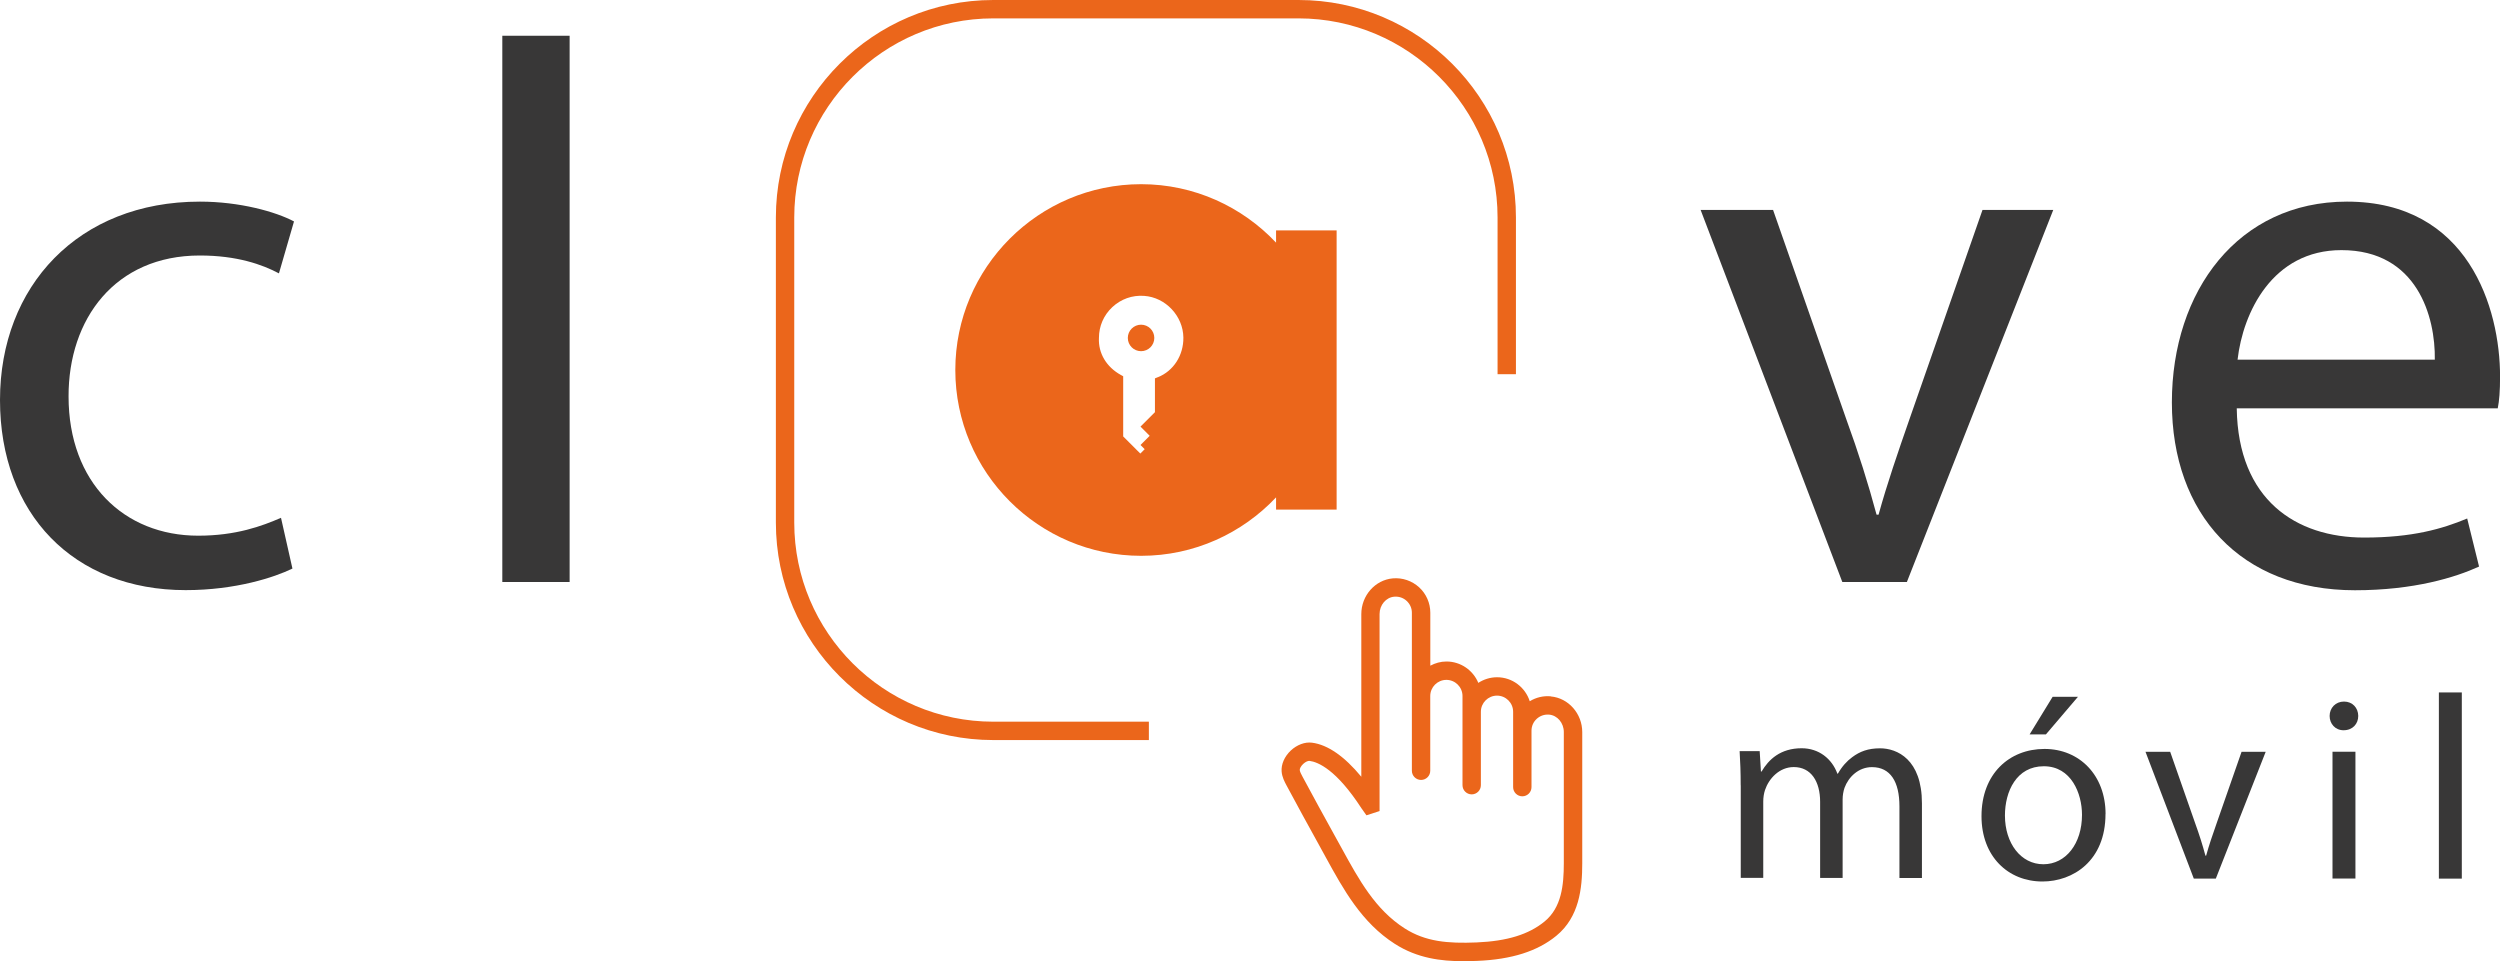 <?xml version="1.0" encoding="UTF-8"?>
<svg id="Capa_1" data-name="Capa 1" xmlns="http://www.w3.org/2000/svg" viewBox="0 0 400 153.78">
  <defs>
    <style>
      .cls-1 {
        isolation: isolate;
      }

      .cls-2 {
        fill: #383737;
      }

      .cls-3 {
        fill: #eb661b;
      }
    </style>
  </defs>
  <g>
    <path class="cls-3" d="m127.08,83.62v-48.83c0-17.56,14.29-31.85,31.85-31.85h48.83c17.56,0,31.85,14.29,31.85,31.85v25.08h2.94v-25.08c0-19.18-15.61-34.79-34.79-34.79h-48.83c-19.18,0-34.79,15.61-34.79,34.79v48.83c0,19.18,15.61,34.79,34.79,34.79h24.89v-2.94h-24.89c-17.56,0-31.85-14.29-31.85-31.85Z"/>
    <path class="cls-3" d="m213.86,81.54v-44.68h-9.69v1.96c-5.42-5.74-13.09-9.35-21.59-9.35-16.4,0-29.73,13.34-29.73,29.73s13.34,29.73,29.73,29.73c8.51,0,16.17-3.61,21.59-9.35v1.96h9.69Zm-28.61-21.19l-.46.19v5.41l-2.31,2.31,1.47,1.47-1.47,1.47.67.67-.7.7-2.74-2.74v-9.63l-.38-.21c-2.31-1.28-3.62-3.48-3.5-5.91,0-1.9.76-3.65,2.14-4.94,1.38-1.29,3.19-1.94,5.09-1.8,3.43.23,6.24,3.22,6.28,6.67.03,2.85-1.58,5.35-4.09,6.35Z"/>
    <path class="cls-3" d="m182.57,51.95c-1.17,0-2.12.95-2.12,2.12s.95,2.12,2.12,2.12,2.12-.95,2.12-2.12-.95-2.12-2.12-2.12Z"/>
    <path class="cls-3" d="m248.12,111.41c-1.19-.11-2.37.18-3.36.79-.71-2.22-2.78-3.84-5.23-3.84-1.11,0-2.14.34-3,.9-.83-2-2.8-3.42-5.1-3.42-.94,0-1.81.26-2.58.67v-8.47c0-1.54-.65-3.03-1.79-4.07-1.14-1.04-2.67-1.57-4.22-1.43-2.82.25-5.03,2.75-5.03,5.71v26.03c-2.69-3.26-5.37-5.13-7.89-5.45-1.13-.15-2.41.33-3.41,1.27-1,.95-1.54,2.2-1.45,3.34.07.9.48,1.65.77,2.2,1.72,3.19,3.44,6.38,5.21,9.55.37.65.72,1.31,1.08,1.97,2.82,5.14,5.73,10.46,11.07,13.87,3.6,2.3,7.4,2.76,10.89,2.76.79,0,1.56-.02,2.31-.05,5.48-.23,9.61-1.54,12.63-4.02,3.65-3,4.14-7.54,4.14-11.59v-20.99c0-2.96-2.21-5.46-5.03-5.71Zm2.09,26.7c0,3.53-.37,7.1-3.07,9.32-2.54,2.09-6,3.15-10.88,3.36-4.63.19-8.17-.12-11.5-2.24-4.71-3.01-7.32-7.77-10.08-12.81-.36-.66-.73-1.33-1.1-1.99-1.76-3.15-3.47-6.33-5.19-9.51-.19-.35-.4-.75-.43-1.03-.02-.22.17-.62.55-.98.38-.36.8-.52,1.01-.49,1.38.18,4.3,1.4,8.31,7.58l.8,1.13,2.1-.68v-31.52c0-1.45,1.03-2.67,2.35-2.78.74-.06,1.44.17,1.98.67.54.5.84,1.17.84,1.9v25.28c0,.81.66,1.47,1.47,1.47s1.47-.66,1.47-1.47v-11.96c0-1.42,1.16-2.58,2.58-2.58s2.58,1.16,2.58,2.58v14.27c0,.81.66,1.47,1.47,1.47s1.47-.66,1.47-1.47v-11.75c0-1.42,1.16-2.58,2.58-2.58s2.58,1.16,2.58,2.58v12.06c0,.81.66,1.47,1.47,1.47s1.47-.66,1.47-1.47v-9.03c0-.73.3-1.41.84-1.9.54-.49,1.24-.73,1.98-.67,1.32.11,2.35,1.34,2.35,2.78v20.99Z"/>
  </g>
  <path class="cls-2" d="m46.79,90.97c-2.85,1.39-9.07,3.45-17.08,3.45-17.96,0-29.71-12.22-29.71-30.42s12.51-31.74,31.99-31.74c6.38,0,12.13,1.62,15.05,3.17l-2.41,8.31c-2.65-1.41-6.7-2.86-12.66-2.86-13.58,0-21.03,10.18-21,22.55,0,13.79,8.87,22.28,20.74,22.28,6.07,0,10.2-1.54,13.25-2.86l1.83,8.12Z"/>
  <path class="cls-2" d="m80.37,5.72h10.77v87.4h-10.77V5.72Z"/>
  <path class="cls-2" d="m283.69,33.59l11.68,33.38c2.01,5.52,3.55,10.43,4.88,15.38h.32c1.36-4.94,3.07-9.9,4.98-15.38l11.65-33.38h11.32l-23.42,59.53h-10.33l-22.67-59.53h11.6Z"/>
  <path class="cls-2" d="m357.88,65.34c.21,14.64,9.5,20.67,20.38,20.67,7.75,0,12.49-1.39,16.49-3.05l1.9,7.69c-3.79,1.73-10.41,3.79-19.86,3.79-18.29,0-29.29-12.19-29.29-30.05s10.63-32.13,28.01-32.13c19.42,0,24.5,17.04,24.5,28,0,2.27-.13,3.9-.37,5.07h-41.75Zm31.69-7.79c.11-6.82-2.79-17.53-14.94-17.53-11.05,0-15.76,9.99-16.62,17.53h31.56Z"/>
  <g class="cls-1">
    <g>
      <path class="cls-2" d="m278.51,125.66c0-2.12-.07-3.8-.17-5.48h3.21l.2,3.27h.1c1.13-1.93,3.02-3.73,6.41-3.73,2.75,0,4.85,1.67,5.72,4.07h.08c.65-1.15,1.45-2.03,2.29-2.64,1.23-.92,2.55-1.42,4.46-1.42,2.71,0,6.7,1.75,6.7,8.8v11.95h-3.6v-11.48c0-3.93-1.45-6.26-4.4-6.26-2.12,0-3.74,1.54-4.39,3.32-.18.53-.3,1.19-.3,1.85v12.56h-3.6v-12.18c0-3.23-1.43-5.56-4.22-5.56-2.3,0-3.99,1.84-4.6,3.68-.18.54-.28,1.19-.28,1.82v12.23h-3.6v-14.81Z"/>
      <path class="cls-2" d="m336.88,130.24c0,7.51-5.21,10.8-10.09,10.8-5.5,0-9.75-4.01-9.75-10.45,0-6.79,4.46-10.76,10.08-10.76s9.77,4.23,9.77,10.41Zm-16.09.24c0,4.45,2.55,7.8,6.15,7.8s6.18-3.31,6.18-7.91c0-3.43-1.73-7.77-6.11-7.77s-6.22,4.03-6.22,7.88Zm11.68-18.99l-5.12,6.01h-2.61l3.68-6.01h4.05Z"/>
      <path class="cls-2" d="m347.23,120.29l3.98,11.38c.68,1.88,1.21,3.55,1.66,5.24h.11c.46-1.68,1.04-3.37,1.7-5.24l3.97-11.38h3.86l-7.98,20.29h-3.52l-7.73-20.29h3.95Z"/>
      <path class="cls-2" d="m377.32,114.55c0,1.25-.88,2.29-2.35,2.29-1.34,0-2.23-1.04-2.23-2.29,0-1.27.94-2.3,2.3-2.3s2.27,1.01,2.28,2.3Zm-4.12,26.02v-20.29h3.67v20.29h-3.67Z"/>
      <path class="cls-2" d="m390.22,110.79h3.67v29.79h-3.67v-29.79Z"/>
    </g>
  </g>
</svg>